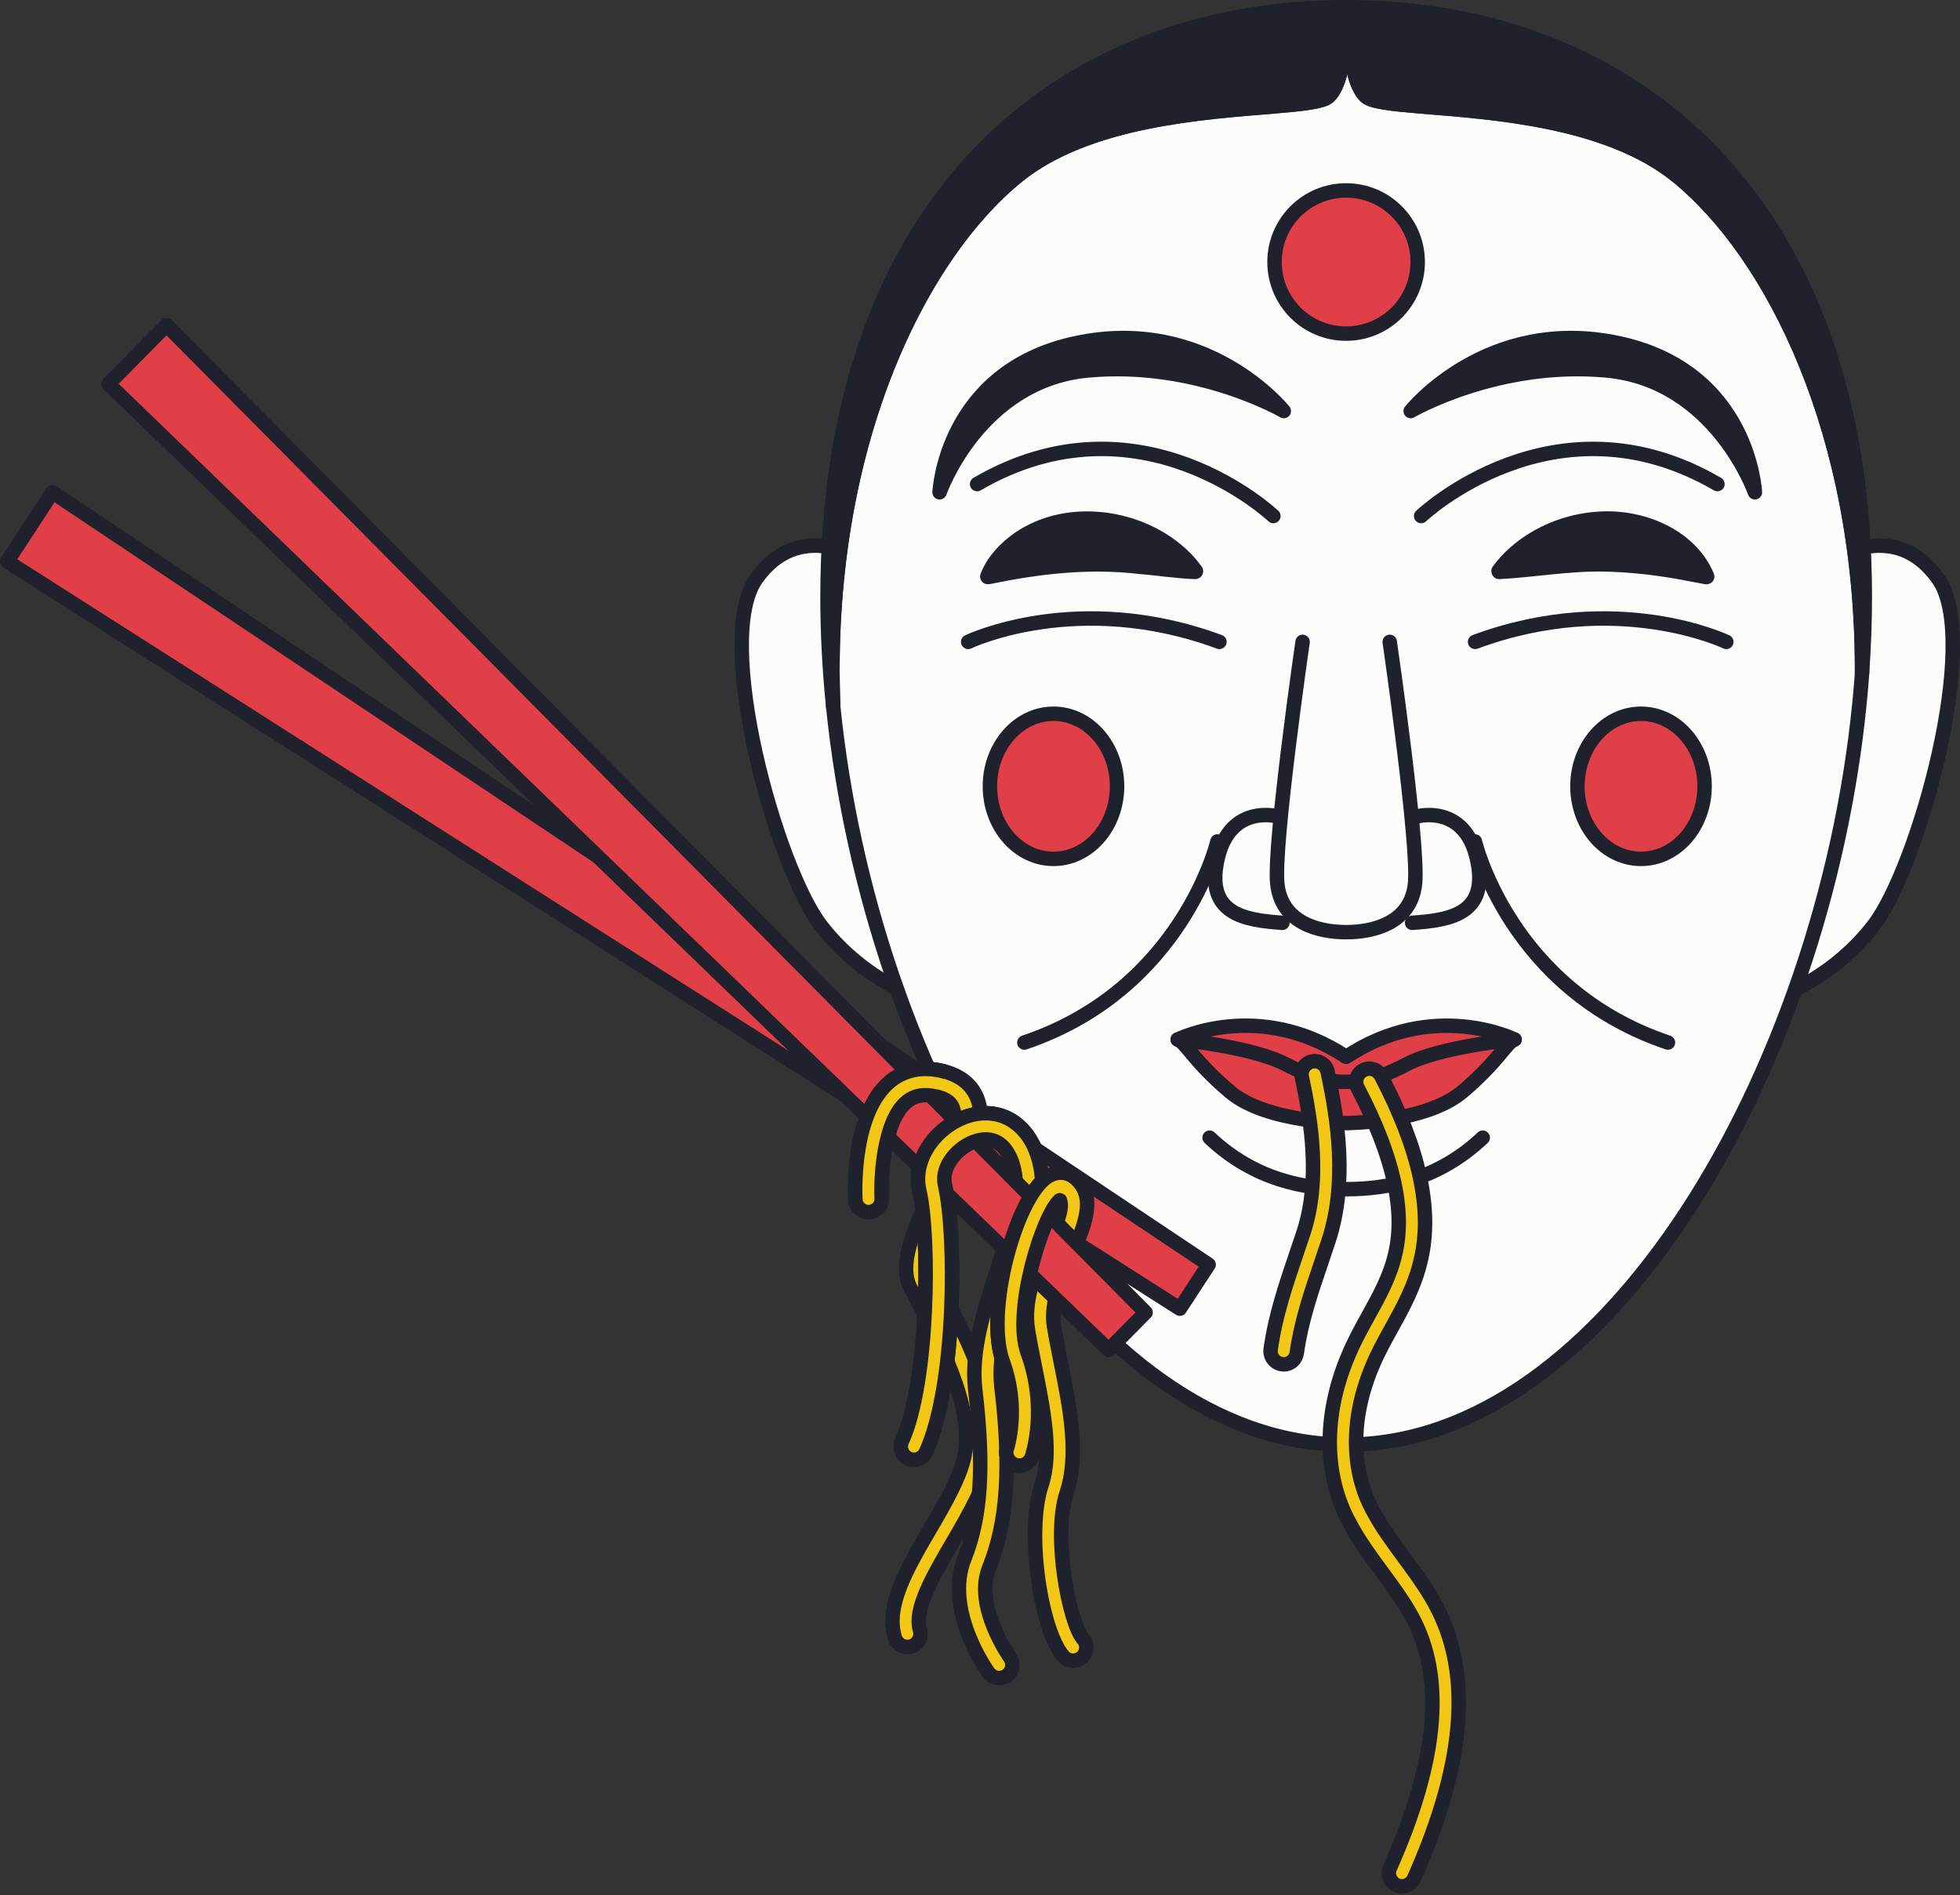 <svg xmlns="http://www.w3.org/2000/svg" width="302" height="292" viewBox="0 0 302 292" fill="none"><rect x="0" y="0" width="302" height="292" fill="#333333" stroke="none"/><g clip-path="url(#clip0_536_6343)"><path d="M132.941 86.305C132.941 86.305 123.23 79.713 116.527 89.18C109.825 98.653 119.648 133.706 126.484 142.595C133.425 151.617 142.926 154.32 142.926 154.32L132.941 86.305Z" fill="#FCFCFA" stroke="#1F212C" stroke-width="2.225" stroke-linecap="round" stroke-linejoin="round"></path><path d="M282.232 86.305C282.232 86.305 291.943 79.713 298.646 89.18C305.349 98.653 295.526 133.706 288.69 142.595C281.854 151.483 272.247 154.32 272.247 154.32L282.232 86.305Z" fill="#FCFCFA" stroke="#1F212C" stroke-width="2.225" stroke-linecap="round" stroke-linejoin="round"></path><path d="M128.382 108.871C134.111 165.228 167.318 222.586 207.422 222.586C247.526 222.586 280.883 164.955 286.501 108.47C286.663 106.868 286.802 105.261 286.913 103.659C287.058 66.664 273.08 39.047 258.44 27.155C247.627 18.372 229.666 17.288 218.975 16.398C214.514 16.025 211.321 15.691 210.432 14.846C207.456 12.009 207.756 1.363 207.762 1.112C207.65 1.112 207.534 1.112 207.422 1.112C207.422 1.112 207.762 11.976 204.752 14.846C203.868 15.691 200.67 16.025 196.209 16.398C185.518 17.288 167.552 18.372 156.744 27.155C141.426 39.603 126.825 69.262 128.382 108.871Z" fill="#FCFCFA" stroke="#1F212C" stroke-width="2.225" stroke-linecap="round" stroke-linejoin="round"></path><path d="M144.772 75.847C144.772 75.847 150.824 58.615 167.65 57.075C184.476 55.534 197.809 63.332 197.809 63.332C197.809 63.332 186.011 48.559 165.803 52.87C145.595 57.18 144.772 75.847 144.772 75.847Z" fill="#1F212C" stroke="#1F212C" stroke-width="2.225" stroke-linecap="round" stroke-linejoin="round"></path><path d="M207.411 51.401C201.32 51.401 196.381 46.463 196.381 40.371C196.381 34.279 201.32 29.341 207.411 29.341C213.503 29.341 218.441 34.279 218.441 40.371C218.441 46.463 213.503 51.401 207.411 51.401Z" fill="#E03F48" stroke="#1F212C" stroke-width="2.225" stroke-linecap="round" stroke-linejoin="round"></path><path d="M162.322 132.332C156.912 132.332 152.527 127.327 152.527 121.152C152.527 114.978 156.912 109.972 162.322 109.972C167.732 109.972 172.117 114.978 172.117 121.152C172.117 127.327 167.732 132.332 162.322 132.332Z" fill="#E03F48" stroke="#1F212C" stroke-width="2.225" stroke-linecap="round" stroke-linejoin="round"></path><path d="M196.203 79.507C196.203 79.507 175.623 59.989 150.553 74.585" stroke="#1F212C" stroke-width="2.225" stroke-linecap="round" stroke-linejoin="round"></path><path d="M149.183 98.897C149.183 98.897 166.009 90.793 187.891 98.897" stroke="#1F212C" stroke-width="2.225" stroke-linecap="round" stroke-linejoin="round"></path><path d="M128.378 108.871C126.826 69.262 141.422 39.603 156.74 27.155C167.548 18.372 185.514 17.288 196.205 16.398C200.666 16.025 203.858 15.691 204.748 14.846C207.757 11.976 207.418 1.112 207.418 1.112C163.281 1.112 127.505 30.798 127.505 91.956C127.505 97.546 127.805 103.203 128.384 108.871H128.378Z" fill="#1F212C" stroke="#1F212C" stroke-width="2.225" stroke-linecap="round" stroke-linejoin="round"></path><path d="M187.582 129.646C187.582 129.646 182.248 152.418 157.835 160.628" stroke="#1F212C" stroke-width="2.225" stroke-linecap="round" stroke-linejoin="round"></path><path d="M227.253 129.646C227.253 129.646 232.587 152.418 257 160.628" stroke="#1F212C" stroke-width="2.225" stroke-linecap="round" stroke-linejoin="round"></path><path d="M207.417 162.836C220.906 153.914 233.371 160.166 233.371 160.166C232.036 160.678 230.963 163.448 225.317 168.22C219.677 172.993 207.417 173.043 207.417 173.043C207.417 173.043 195.158 172.993 189.518 168.22C183.878 163.448 182.799 160.683 181.464 160.166C181.464 160.166 193.929 153.908 207.417 162.836Z" fill="#E03F48" stroke="#1F212C" stroke-width="2.225" stroke-linecap="round" stroke-linejoin="round"></path><path d="M264.077 88.396C261.374 81.871 253.893 78.612 247.151 78.784C242.156 78.907 237.245 80.664 233.373 83.779C232.111 84.808 230.976 85.96 230.019 87.283C229.413 88.062 230.058 89.28 231.032 89.23C236.472 88.941 241.811 87.957 247.212 88.068C250.911 88.146 254.56 88.535 258.293 89.186C259.522 89.397 261.268 89.764 262.498 89.97C263.493 90.27 264.45 89.414 264.072 88.396H264.077Z" fill="#1F212C"></path><path d="M152.671 89.964C160.236 88.407 167.812 87.534 175.488 88.435C178.313 88.657 181.228 89.136 184.137 89.23C184.81 89.241 185.372 88.707 185.383 88.029C185.383 87.751 185.299 87.489 185.149 87.283C184.665 86.621 184.142 85.993 183.586 85.403C176.044 77.6 161.943 76.137 153.978 84.085C152.738 85.353 151.759 86.683 151.097 88.39C150.858 89.002 151.158 89.698 151.77 89.937C152.059 90.065 152.382 90.014 152.671 89.964Z" fill="#1F212C"></path><path d="M270.398 75.847C270.398 75.847 264.347 58.615 247.521 57.075C230.695 55.534 217.362 63.332 217.362 63.332C217.362 63.332 229.16 48.559 249.367 52.87C269.575 57.18 270.398 75.847 270.398 75.847Z" fill="#1F212C" stroke="#1F212C" stroke-width="2.225" stroke-linecap="round" stroke-linejoin="round"></path><path d="M252.849 132.332C247.44 132.332 243.054 127.327 243.054 121.152C243.054 114.978 247.44 109.972 252.849 109.972C258.259 109.972 262.645 114.978 262.645 121.152C262.645 127.327 258.259 132.332 252.849 132.332Z" fill="#E03F48" stroke="#1F212C" stroke-width="2.225" stroke-linecap="round" stroke-linejoin="round"></path><path d="M196.771 125.774C196.771 125.774 189.517 123.817 187.604 132.332C185.69 140.854 191.742 141.777 197.594 142.183" stroke="#1F212C" stroke-width="2.225" stroke-linecap="round" stroke-linejoin="round"></path><path d="M218.407 125.774C218.407 125.774 225.66 123.817 227.573 132.332C229.487 140.854 223.435 141.777 217.583 142.183" stroke="#1F212C" stroke-width="2.225" stroke-linecap="round" stroke-linejoin="round"></path><path d="M214.134 98.897C214.134 98.897 218.645 130.08 218.033 136.137C217.415 142.189 211.681 143.624 207.42 143.624C203.159 143.624 197.419 142.189 196.807 136.137C196.19 130.085 200.706 98.897 200.706 98.897" stroke="#1F212C" stroke-width="2.225" stroke-linecap="round" stroke-linejoin="round"></path><path d="M218.975 79.507C218.975 79.507 239.556 59.989 264.625 74.585" stroke="#1F212C" stroke-width="2.225" stroke-linecap="round" stroke-linejoin="round"></path><path d="M265.992 98.897C265.992 98.897 249.166 90.793 227.284 98.897" stroke="#1F212C" stroke-width="2.225" stroke-linecap="round" stroke-linejoin="round"></path><path d="M210.422 14.846C211.307 15.691 214.505 16.025 218.966 16.398C229.662 17.288 247.623 18.372 258.43 27.155C273.07 39.047 287.048 66.664 286.904 103.659C287.187 99.737 287.332 95.833 287.332 91.956C287.332 30.954 251.733 1.263 207.752 1.118C207.747 1.368 207.446 12.015 210.422 14.851V14.846Z" fill="#1F212C" stroke="#1F212C" stroke-width="2.225" stroke-linecap="round" stroke-linejoin="round"></path><path d="M228.461 175.29C221.614 181.748 213.888 183.222 207.419 183.222C200.95 183.222 193.218 181.748 186.377 175.29" stroke="#1F212C" stroke-width="2.225" stroke-linecap="round" stroke-linejoin="round"></path><path d="M233.371 160.166C233.371 160.166 221.879 161.245 216.651 164.015C211.417 166.785 208.752 166.679 207.417 166.679C206.083 166.679 203.418 166.78 198.184 164.015C192.95 161.245 181.464 160.166 181.464 160.166" stroke="#1F212C" stroke-width="2.225" stroke-linecap="round" stroke-linejoin="round"></path><path d="M1.114 86.505L181.793 201.638L186.227 194.852L8.078 75.836L1.114 86.505Z" fill="#E03F48" stroke="#1F212C" stroke-width="2.225" stroke-linecap="round" stroke-linejoin="round"></path><path d="M139.81 253.757C140.011 253.757 140.211 253.729 140.411 253.668C141.479 253.34 142.08 252.205 141.746 251.132C140.767 247.967 143.821 242.727 146.78 237.654C149.277 233.371 151.858 228.938 152.631 224.844C154.322 215.872 148.443 205.031 144.555 197.856L143.893 196.632C142.903 194.791 145.206 189.524 147.058 185.291C149.706 179.245 152.442 172.993 150.362 168.743C149.461 166.902 147.792 165.662 145.406 165.055C141.39 164.043 138.709 165.333 137.168 166.596C131.322 171.385 131.74 183.466 131.806 184.824C131.862 185.942 132.824 186.798 133.931 186.748C135.049 186.693 135.911 185.741 135.856 184.629C135.705 181.492 136.111 172.698 139.744 169.728C140.956 168.738 142.486 168.493 144.416 168.982C146.007 169.383 146.496 170.05 146.724 170.523C147.981 173.087 145.412 178.95 143.348 183.667C140.695 189.73 138.398 194.969 140.328 198.551L140.995 199.786C144.394 206.049 150.078 216.534 148.654 224.093C148.015 227.503 145.612 231.625 143.287 235.613C139.733 241.709 136.378 247.461 137.886 252.328C138.153 253.195 138.954 253.757 139.822 253.757H139.81Z" fill="#F2C716" stroke="#1F212C" stroke-width="2.225" stroke-linecap="round" stroke-linejoin="round"></path><path d="M153.958 258.546C154.37 258.546 154.782 258.424 155.143 258.162C156.05 257.506 156.256 256.243 155.599 255.331C155.544 255.253 150.043 247.472 152.39 241.603C155.221 234.528 155.794 226.185 154.303 213.692C153.703 208.647 155.588 202.818 157.407 197.177C159.71 190.041 161.885 183.294 159.66 177.459C157.852 172.715 153.747 170.545 149.208 171.93C144.592 173.338 140.453 178.316 141.649 183.478C143.301 190.603 143.112 212.958 138.974 222.052C138.512 223.07 138.963 224.271 139.98 224.733C140.998 225.195 142.2 224.744 142.661 223.726C147.356 213.403 147.373 190.225 145.593 182.56C144.936 179.729 147.579 176.658 150.387 175.802C152.145 175.262 154.52 175.368 155.866 178.9C157.585 183.405 155.622 189.485 153.541 195.926C151.589 201.983 149.564 208.246 150.271 214.165C151.672 225.94 151.177 233.694 148.619 240.096C145.437 248.045 152.023 257.311 152.301 257.701C152.696 258.251 153.319 258.541 153.947 258.541L153.958 258.546Z" fill="#F2C716" stroke="#1F212C" stroke-width="2.225" stroke-linecap="round" stroke-linejoin="round"></path><path d="M165.351 255.871C165.823 255.871 166.302 255.704 166.691 255.365C167.531 254.625 167.614 253.345 166.875 252.506C164.767 250.108 162.136 236.659 164.344 230.028C166.302 224.149 164.855 216.929 163.459 209.949C163.087 208.085 162.697 206.155 162.397 204.319C161.807 200.776 163.582 196.788 165.145 193.273C167.036 189.018 168.994 184.618 165.851 181.675C164.577 180.48 162.848 180.363 161.335 181.358C156.562 184.512 151.701 202.061 154.537 209.832C157.163 217.024 155.183 223.07 155.16 223.131C154.804 224.188 155.366 225.339 156.423 225.701C157.48 226.062 158.626 225.506 158.993 224.449C159.099 224.149 161.485 217.046 158.342 208.441C156.006 202.033 160.689 187.143 163.293 184.924C163.888 186.131 162.647 188.923 161.446 191.626C159.649 195.665 157.613 200.242 158.403 204.987C158.72 206.889 159.11 208.853 159.493 210.749C160.789 217.213 162.124 223.893 160.506 228.749C158.019 236.208 160.439 251.326 163.838 255.187C164.238 255.643 164.8 255.876 165.362 255.876L165.351 255.871Z" fill="#F2C716" stroke="#1F212C" stroke-width="2.225" stroke-linecap="round" stroke-linejoin="round"></path><path d="M16.706 59.155L170.82 207.985L176.516 202.217L25.65 50.088L16.706 59.155Z" fill="#E03F48" stroke="#1F212C" stroke-width="2.225" stroke-linecap="round" stroke-linejoin="round"></path><path d="M145.398 165.061C141.382 164.049 138.701 165.339 137.161 166.602C131.315 171.391 131.732 183.472 131.799 184.829C131.854 185.947 132.817 186.804 133.923 186.754C135.041 186.698 135.904 185.747 135.848 184.635C135.698 181.497 136.104 172.703 139.736 169.733C140.949 168.743 142.478 168.498 144.408 168.988" fill="#F2C716"></path><path d="M145.398 165.061C141.382 164.049 138.701 165.339 137.161 166.602C131.315 171.391 131.732 183.472 131.799 184.829C131.854 185.947 132.817 186.804 133.923 186.754C135.041 186.698 135.904 185.747 135.848 184.635C135.698 181.497 136.104 172.703 139.736 169.733C140.949 168.743 142.478 168.498 144.408 168.988" stroke="#1F212C" stroke-width="2.225" stroke-linecap="round" stroke-linejoin="round"></path><path d="M159.668 177.459C157.86 172.715 153.755 170.545 149.216 171.93C144.6 173.338 140.461 178.316 141.657 183.478C143.309 190.603 143.12 212.958 138.982 222.052C138.52 223.07 138.971 224.271 139.989 224.733C141.007 225.195 142.208 224.744 142.67 223.726C147.364 213.403 147.381 190.225 145.601 182.56C144.945 179.729 147.587 176.658 150.396 175.802C152.153 175.262 154.528 175.368 155.874 178.9" fill="#F2C716"></path><path d="M159.668 177.459C157.86 172.715 153.755 170.545 149.216 171.93C144.6 173.338 140.461 178.316 141.657 183.478C143.309 190.603 143.12 212.958 138.982 222.052C138.52 223.07 138.971 224.271 139.989 224.733C141.007 225.195 142.208 224.744 142.67 223.726C147.364 213.403 147.381 190.225 145.601 182.56C144.945 179.729 147.587 176.658 150.396 175.802C152.153 175.262 154.528 175.368 155.874 178.9" stroke="#1F212C" stroke-width="2.225" stroke-linecap="round" stroke-linejoin="round"></path><path d="M163.289 184.924C160.691 187.143 156.002 202.033 158.339 208.441C161.481 217.046 159.089 224.149 158.989 224.449C158.622 225.506 157.476 226.062 156.42 225.701C155.363 225.339 154.801 224.188 155.157 223.131C155.179 223.07 157.159 217.029 154.534 209.832C151.697 202.061 156.564 184.507 161.331 181.358C162.844 180.357 164.574 180.479 165.848 181.675" fill="#F2C716"></path><path d="M163.289 184.924C160.691 187.143 156.002 202.033 158.339 208.441C161.481 217.046 159.089 224.149 158.989 224.449C158.622 225.506 157.476 226.062 156.42 225.701C155.363 225.339 154.801 224.188 155.157 223.131C155.179 223.07 157.159 217.029 154.534 209.832C151.697 202.061 156.564 184.507 161.331 181.358C162.844 180.357 164.574 180.479 165.848 181.675" stroke="#1F212C" stroke-width="2.225" stroke-linecap="round" stroke-linejoin="round"></path><path d="M216.023 290.624C216.802 290.624 217.541 290.173 217.875 289.422C226.08 270.972 226.942 256.8 220.523 246.092C219.249 243.928 217.736 241.876 216.273 239.89C214.538 237.532 212.897 235.307 211.618 232.904C208.113 226.658 208.063 218.498 211.456 210.482C212.28 208.486 213.303 206.628 214.393 204.664C216.173 201.444 218.014 198.112 218.921 194.129C220.751 186.442 218.743 177.148 212.786 165.745C212.268 164.755 211.045 164.371 210.049 164.888C209.059 165.406 208.675 166.629 209.192 167.625C214.682 178.127 216.574 186.498 214.972 193.217C214.187 196.66 212.563 199.603 210.844 202.712C209.749 204.692 208.62 206.733 207.718 208.931C203.836 218.092 203.958 227.548 208.063 234.856C209.459 237.482 211.267 239.929 213.014 242.304C214.482 244.296 215.867 246.176 217.041 248.173C222.742 257.673 221.802 270.627 214.176 287.782C213.72 288.805 214.182 290.001 215.205 290.457C215.472 290.574 215.75 290.635 216.029 290.635L216.023 290.624Z" fill="#F2C716" stroke="#1F212C" stroke-width="2.225" stroke-linecap="round" stroke-linejoin="round"></path><path d="M197.808 210.215C198.803 210.215 199.671 209.481 199.81 208.463C200.472 203.669 201.996 199.174 203.615 194.419C203.976 193.356 204.338 192.283 204.694 191.204C207.631 182.287 206.162 172.57 204.555 165.105C204.321 164.01 203.242 163.314 202.146 163.548C201.05 163.782 200.355 164.861 200.589 165.956C202.085 172.926 203.47 181.948 200.839 189.935C200.489 191.003 200.127 192.06 199.771 193.111C198.163 197.839 196.5 202.723 195.788 207.902C195.638 209.008 196.411 210.032 197.518 210.188C197.613 210.199 197.707 210.204 197.796 210.204L197.808 210.215Z" fill="#F2C716" stroke="#1F212C" stroke-width="2.225" stroke-linecap="round" stroke-linejoin="round"></path></g><defs><clipPath id="clip0_536_6343"><rect width="301.999" height="291.736" fill="white" transform="matrix(-1 0 0 1 302 0)"></rect></clipPath></defs></svg>